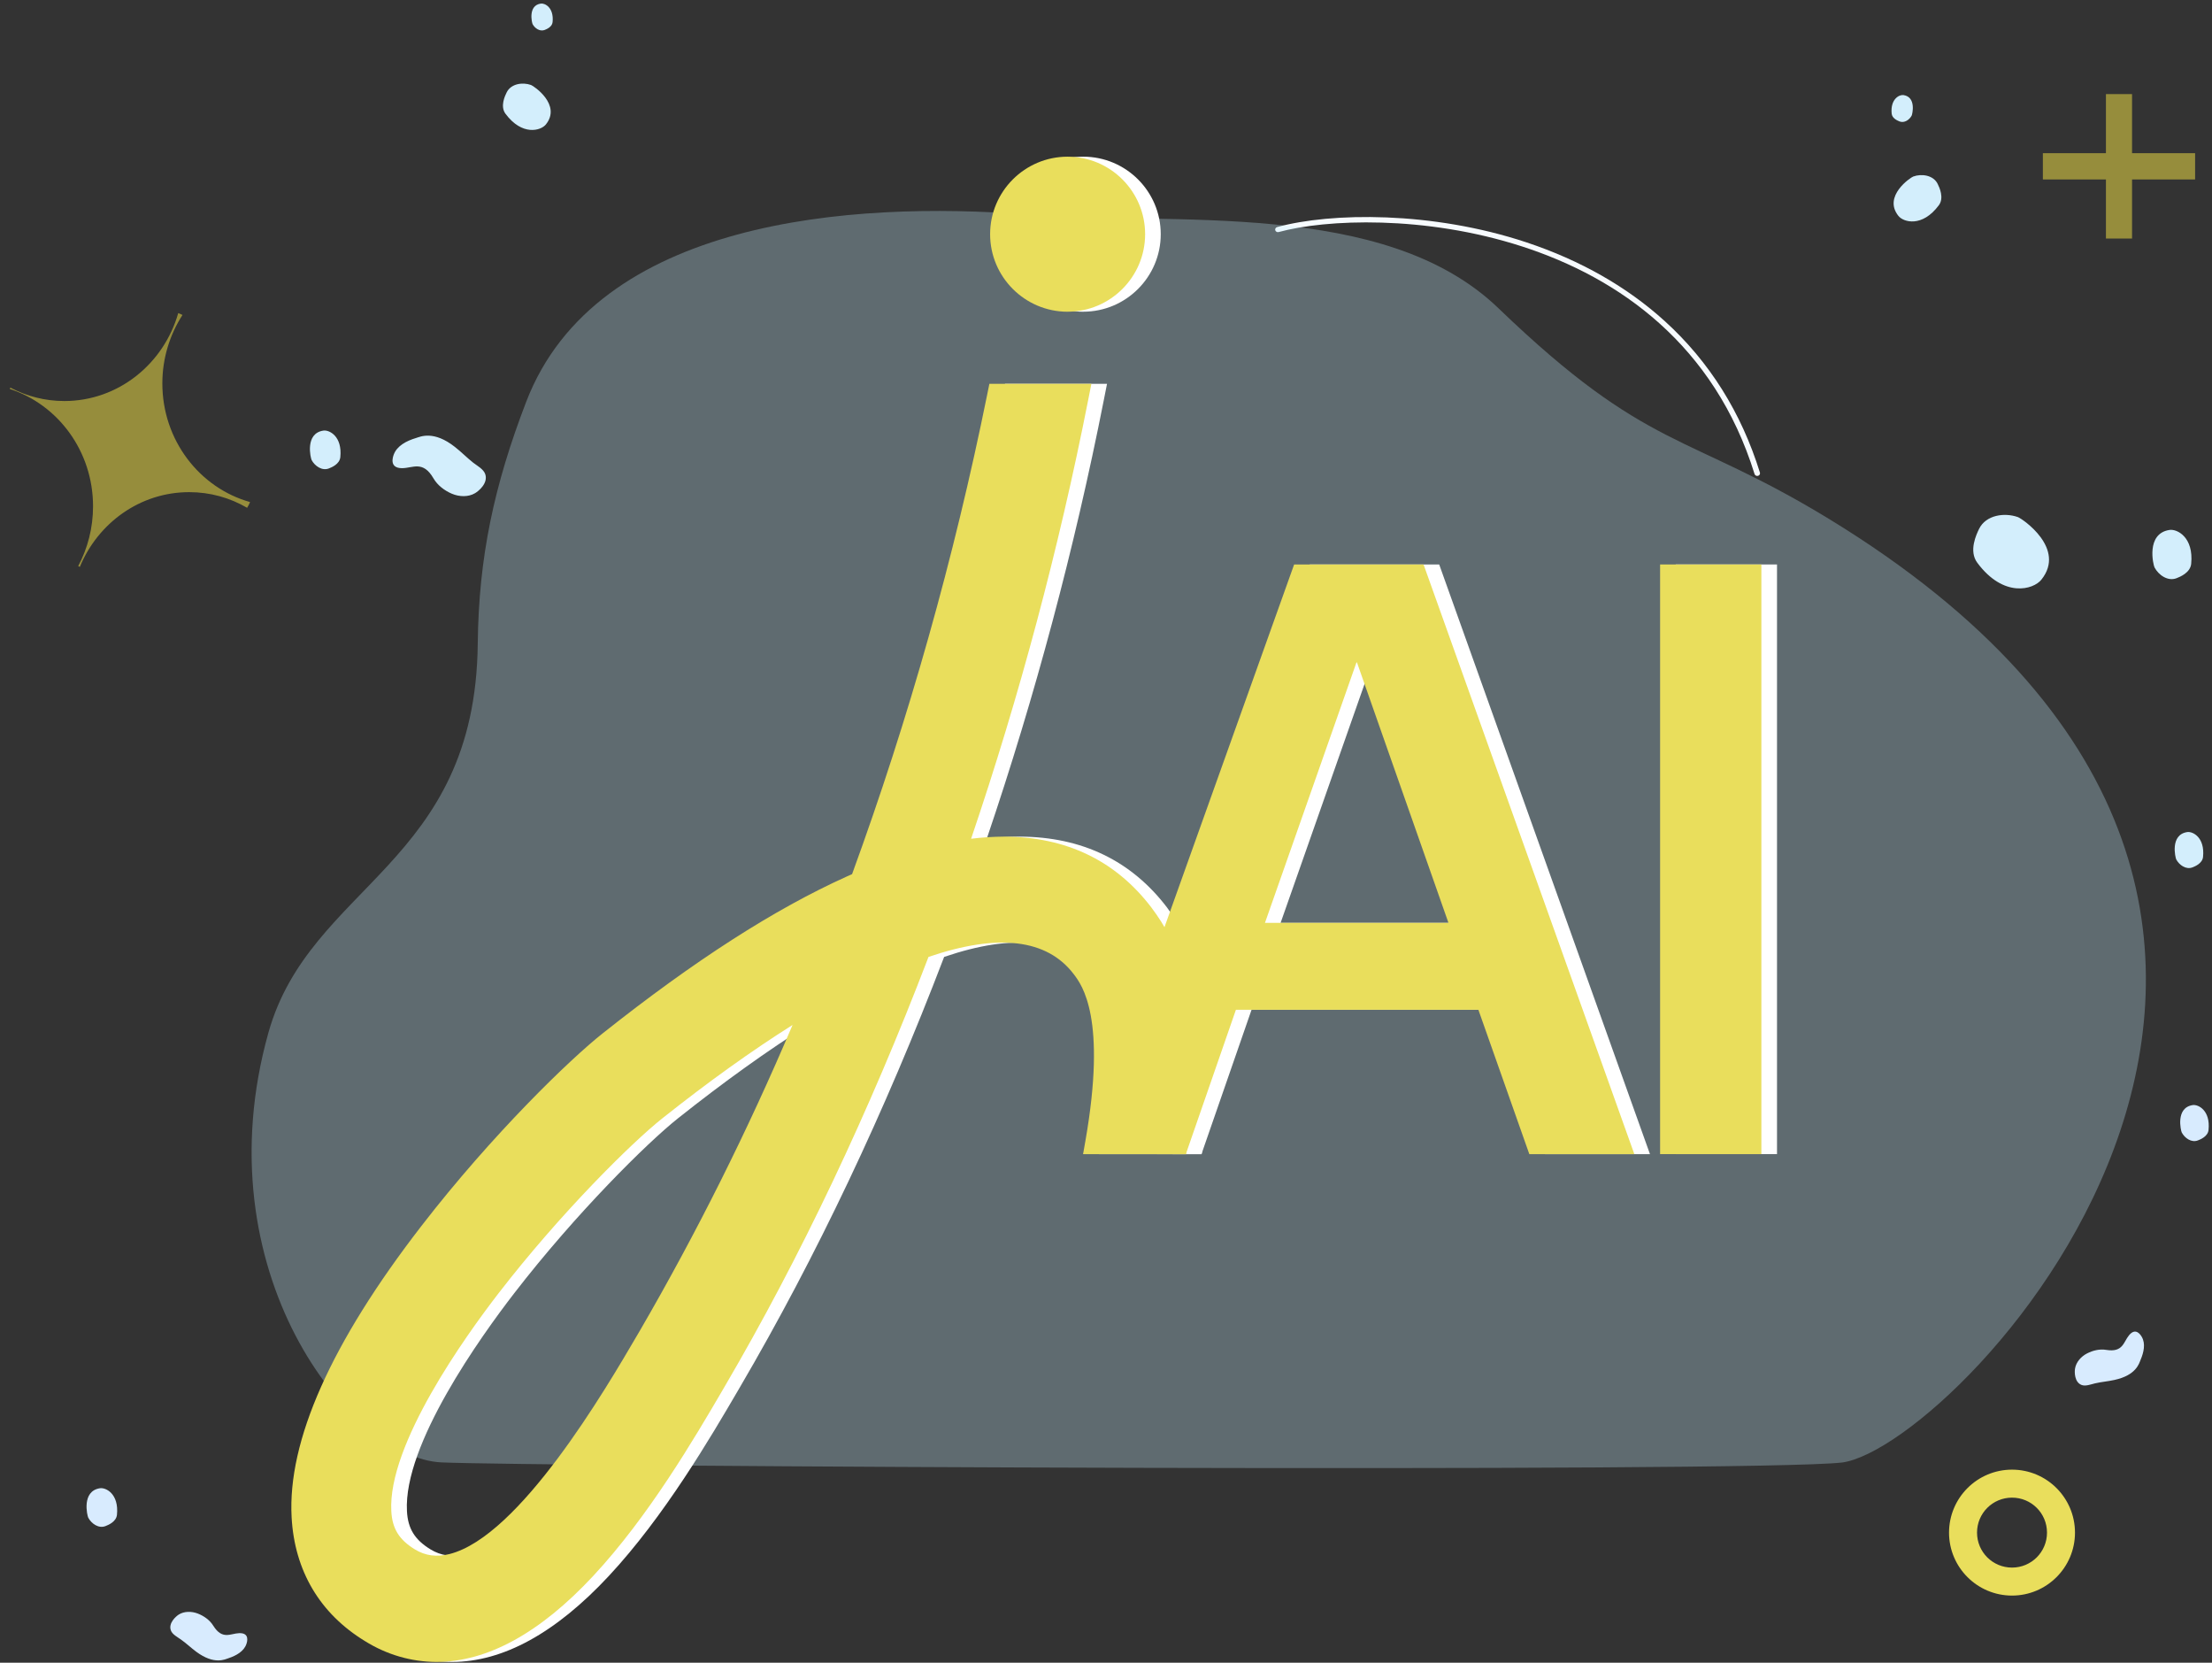<svg width="169" height="127" viewBox="0 0 169 127" fill="none" xmlns="http://www.w3.org/2000/svg">
<rect x="0" y="0" width="169" height="127" fill="#333333" stroke="none"/>
<path d="M153.721 121.871C151.065 121.871 148.909 119.716 148.909 117.062C148.909 114.408 151.065 112.252 153.721 112.252C156.376 112.252 158.532 114.408 158.532 117.062C158.532 119.716 156.376 121.871 153.721 121.871ZM153.721 114.39C152.242 114.39 151.048 115.583 151.048 117.062C151.048 118.54 152.242 119.733 153.721 119.733C155.2 119.733 156.394 118.54 156.394 117.062C156.394 115.583 155.2 114.39 153.721 114.39Z" fill="#E9DE5C"/>
<path opacity="0.5" d="M19.106 38.346C19.04 38.496 18.971 38.646 18.881 38.786C17.566 38.02 16.061 37.59 14.456 37.59C10.704 37.59 7.49 39.939 6.099 43.297C6.054 43.275 6.009 43.25 5.974 43.239C6.694 41.89 7.109 40.333 7.109 38.671C7.109 34.465 4.434 30.906 0.753 29.711C0.763 29.675 0.773 29.643 0.787 29.607C2.023 30.259 3.428 30.631 4.912 30.631C9.033 30.631 12.507 27.796 13.618 23.915C13.729 23.961 13.833 24.008 13.943 24.054C12.978 25.554 12.403 27.355 12.403 29.285C12.403 33.62 15.244 37.268 19.11 38.349L19.106 38.346Z" fill="#FBE947"/>
<path opacity="0.5" d="M167.709 11.701H162.891V7.187H160.897V11.701H156.078V13.707H160.897V18.22H162.891V13.707H167.709V11.701Z" fill="#FBE947"/>
<path d="M134.466 36.13C134.466 36.119 134.461 36.109 134.461 36.098C133.036 31.506 130.594 27.618 127.204 24.539C124.317 21.914 120.762 19.89 116.641 18.517C109.405 16.111 101.688 16.221 97.577 17.343C97.468 17.374 97.401 17.484 97.432 17.588C97.463 17.693 97.582 17.755 97.691 17.724C104.927 15.751 127.92 16.466 134.051 36.208C134.083 36.312 134.202 36.375 134.311 36.344C134.419 36.318 134.477 36.224 134.466 36.13Z" fill="#F7FBFF"/>
<path opacity="0.3" d="M140.745 111.707C149.756 110.48 188.714 69.479 139.703 39.615C128.772 32.955 125.939 34.564 114.478 23.538C105.767 15.157 89.616 17.251 78.464 16.384C65.035 15.34 45.556 16.762 40.203 30.687C37.758 37.05 36.571 42.54 36.501 49.16C36.32 66.078 23.69 67.549 20.508 78.873C15.398 97.08 26.708 111.365 33.712 111.698C40.256 112.005 133.838 112.498 140.745 111.707Z" fill="#C5EEFF"/>
<path d="M167.923 87.104C168.115 87.031 168.69 86.802 168.736 86.3C168.887 84.813 167.954 84.344 167.529 84.406C166.192 84.605 166.622 86.368 166.689 86.499C166.917 86.932 167.436 87.297 167.923 87.104ZM161.547 105.4C163.216 105.04 163.434 104.132 163.543 103.866C163.787 103.297 163.937 102.629 163.636 102.113C163.564 101.987 163.185 101.345 162.657 101.993C162.232 102.509 162.2 103.318 160.915 103.104C160.423 103.021 159.894 103.146 159.443 103.381C158.992 103.615 158.619 104.038 158.536 104.529C158.489 104.795 158.484 105.572 159.039 105.786C159.345 105.901 159.754 105.734 160.065 105.661C160.557 105.546 161.06 105.51 161.547 105.4Z" fill="#D8EBFE"/>
<path d="M8.06 116.563C8.262 116.485 8.879 116.24 8.936 115.702C9.096 114.105 8.096 113.605 7.64 113.672C6.209 113.886 6.665 115.775 6.743 115.922C6.987 116.381 7.541 116.767 8.06 116.563ZM15 126.165C16.379 127.183 17.192 126.739 17.467 126.651C18.048 126.458 18.649 126.124 18.83 125.555C18.877 125.419 19.1 124.709 18.27 124.741C17.602 124.767 16.985 125.278 16.291 124.167C16.026 123.739 15.58 123.426 15.109 123.243C14.632 123.06 14.072 123.06 13.657 123.321C13.429 123.467 12.849 123.979 13.056 124.537C13.17 124.845 13.569 125.043 13.829 125.231C14.238 125.518 14.596 125.868 15 126.165Z" fill="#D8EBFE"/>
<path d="M25.125 35.78C25.328 35.702 25.944 35.457 26.001 34.919C26.162 33.322 25.162 32.821 24.706 32.889C23.275 33.103 23.731 34.992 23.809 35.138C24.047 35.592 24.607 35.984 25.125 35.78ZM34.761 34.142C33.123 32.847 32.112 33.359 31.775 33.458C31.06 33.672 30.319 34.053 30.075 34.742C30.018 34.909 29.718 35.765 30.728 35.759C31.542 35.754 32.315 35.154 33.118 36.537C33.429 37.069 33.952 37.466 34.523 37.711C35.093 37.951 35.777 37.977 36.295 37.669C36.58 37.502 37.306 36.902 37.073 36.214C36.943 35.833 36.466 35.582 36.155 35.342C35.673 34.961 35.243 34.517 34.761 34.142Z" fill="#D3EEFC"/>
<path d="M41.613 2.288C41.753 2.231 42.183 2.064 42.219 1.688C42.328 0.577 41.633 0.227 41.317 0.274C40.322 0.42 40.638 1.735 40.69 1.84C40.861 2.163 41.25 2.429 41.613 2.288ZM38.71 7.058C38.58 7.319 38.197 8.123 38.622 8.691C39.892 10.398 41.322 9.986 41.706 9.506C42.914 7.997 40.778 6.568 40.576 6.494C39.928 6.26 39.037 6.39 38.71 7.058Z" fill="#D3EEFC"/>
<path d="M145.132 9.277C144.992 9.219 144.562 9.052 144.526 8.677C144.417 7.565 145.111 7.215 145.427 7.262C146.423 7.409 146.106 8.724 146.055 8.828C145.884 9.152 145.495 9.418 145.132 9.277ZM148.04 14.046C148.169 14.307 148.553 15.111 148.128 15.68C146.858 17.386 145.427 16.974 145.044 16.494C143.836 14.986 145.972 13.556 146.174 13.483C146.822 13.248 147.713 13.379 148.04 14.046Z" fill="#D3EEFC"/>
<path d="M167.502 66.252C167.694 66.178 168.269 65.949 168.316 65.448C168.466 63.961 167.533 63.491 167.108 63.554C165.771 63.752 166.201 65.516 166.269 65.646C166.502 66.079 167.02 66.439 167.502 66.252ZM166.295 44.162C166.554 44.062 167.342 43.744 167.409 43.066C167.611 41.031 166.336 40.389 165.756 40.477C163.931 40.749 164.512 43.16 164.61 43.342C164.921 43.927 165.631 44.423 166.295 44.162ZM151.206 40.394C151.004 40.811 150.392 42.08 151.071 42.987C153.088 45.696 155.353 45.038 155.964 44.276C157.882 41.886 154.492 39.611 154.171 39.496C153.14 39.131 151.725 39.334 151.206 40.394Z" fill="#D3EEFC"/>
<path d="M82.762 23.808C86.027 23.808 88.683 21.151 88.683 17.887C88.683 14.622 86.028 11.967 82.762 11.967C79.496 11.967 76.841 14.623 76.841 17.888C76.841 21.153 79.497 23.81 82.762 23.81V23.808Z" fill="white"/>
<path d="M89.187 69.347C86.462 65.75 82.674 63.918 77.928 63.902H77.919C77.075 63.905 76.229 63.96 75.388 64.065C79.085 53.174 82.09 41.919 84.328 30.581L84.578 29.317H76.785L76.612 30.166C74.091 42.608 70.621 54.919 66.295 66.766C66.165 66.823 66.036 66.881 65.905 66.94C60.355 69.442 54.248 73.367 47.233 78.934C44.77 80.882 38.834 86.598 33.387 93.646C26.489 102.568 23.154 110.055 23.475 115.896C23.699 119.979 25.638 123.249 29.076 125.346C30.73 126.381 32.614 126.932 34.533 126.94C38.425 126.94 42.454 124.732 46.511 120.378C50.762 115.818 54.281 109.804 56.388 106.201L56.556 105.913C62.362 95.995 67.602 84.954 72.133 73.09C77.461 71.275 81.196 71.721 83.236 74.415C83.862 75.24 85.766 77.751 84.123 87.133L83.945 88.147L91.805 88.155C92.859 82.08 93.355 74.856 89.185 69.349L89.187 69.347ZM61.747 78.286C58.338 86.326 54.418 94.169 50.077 101.646L49.906 101.936C47.442 106.151 40.893 117.348 35.538 118.698C34.556 118.946 33.692 118.83 32.895 118.344C31.687 117.606 31.164 116.76 31.092 115.423C30.811 110.341 36.731 102.087 39.289 98.775C44.014 92.658 49.453 87.278 51.806 85.412C55.311 82.629 58.642 80.242 61.749 78.287L61.747 78.286Z" fill="white"/>
<path d="M135.766 43.114H128.029V88.152H135.766V43.114Z" fill="white"/>
<path d="M109.956 43.115H100.067L83.964 88.153H91.794L95.621 77.125H114.145L118.037 88.153H126.06L110.005 43.249L109.956 43.114V43.115ZM104.867 50.594L111.86 70.49H97.839L104.832 50.594H104.867Z" fill="white"/>
<path d="M81.567 23.808C84.832 23.808 87.489 21.151 87.489 17.887C87.489 14.622 84.834 11.967 81.567 11.967C78.301 11.967 75.646 14.623 75.646 17.888C75.646 21.153 78.302 23.81 81.567 23.81V23.808Z" fill="#E9DE5C"/>
<path d="M87.992 69.347C85.267 65.75 81.479 63.918 76.733 63.902H76.725C75.88 63.905 75.034 63.96 74.193 64.065C77.89 53.174 80.896 41.919 83.133 30.581L83.383 29.317H75.59L75.417 30.166C72.896 42.608 69.426 54.919 65.1 66.766C64.97 66.823 64.841 66.881 64.71 66.94C59.161 69.442 53.053 73.367 46.038 78.934C43.575 80.882 37.639 86.598 32.192 93.646C25.294 102.568 21.959 110.055 22.28 115.896C22.504 119.979 24.443 123.249 27.881 125.346C29.535 126.381 31.419 126.932 33.338 126.94C37.23 126.94 41.259 124.732 45.316 120.378C49.567 115.818 53.086 109.804 55.193 106.201L55.361 105.913C61.167 95.995 66.407 84.954 70.938 73.09C76.267 71.275 80.001 71.721 82.041 74.415C82.667 75.24 84.571 77.751 82.928 87.133L82.75 88.147L90.61 88.155C91.665 82.08 92.16 74.856 87.991 69.349L87.992 69.347ZM60.553 78.286C57.143 86.326 53.223 94.169 48.882 101.646L48.711 101.936C46.247 106.151 39.698 117.348 34.343 118.698C33.361 118.946 32.497 118.83 31.7 118.344C30.492 117.606 29.969 116.76 29.897 115.423C29.617 110.341 35.537 102.087 38.094 98.775C42.819 92.658 48.258 87.278 50.612 85.412C54.116 82.629 57.448 80.242 60.554 78.287L60.553 78.286Z" fill="#E9DE5C"/>
<path d="M134.571 43.114H126.834V88.152H134.571V43.114Z" fill="#E9DE5C"/>
<path d="M108.761 43.115H98.873L82.769 88.153H90.599L94.426 77.125H112.95L116.842 88.153H124.865L108.81 43.249L108.761 43.114V43.115ZM103.673 50.594L110.665 70.49H96.644L103.637 50.594H103.673Z" fill="#E9DE5C"/>
</svg>
